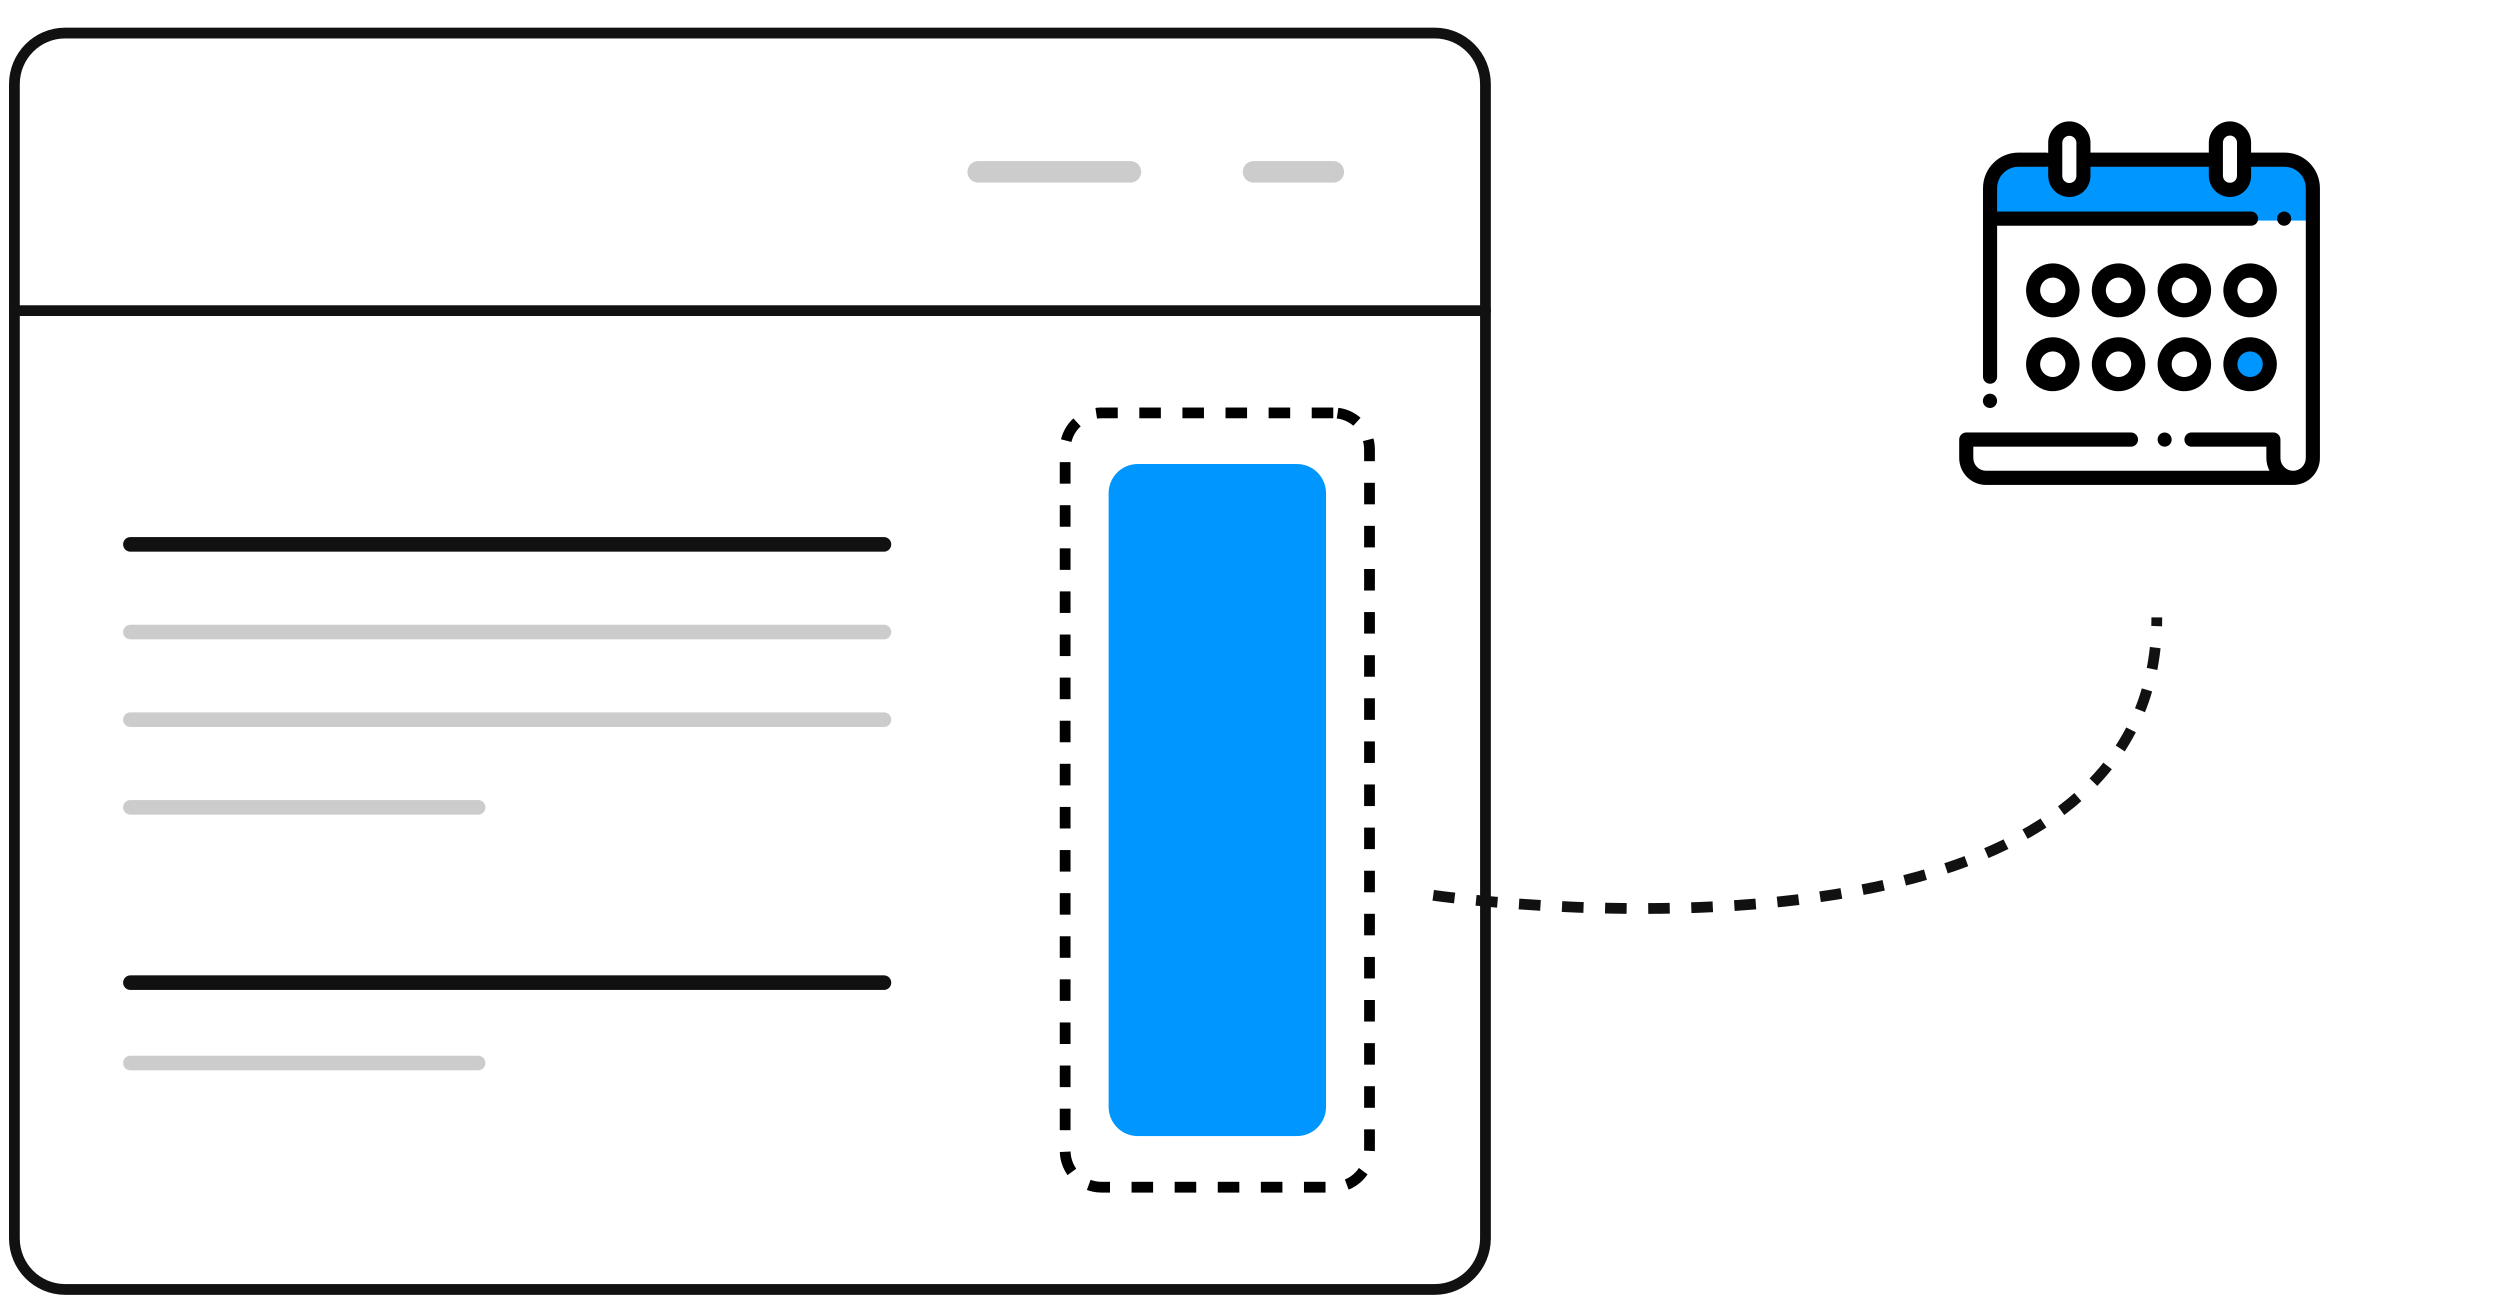 <svg width="232" height="121" viewBox="0 0 232 121" fill="none" xmlns="http://www.w3.org/2000/svg">
<g clip-path="url(#clip0_547_108)">
<path d="M133.144 3.067H6.043C3.444 3.067 1.336 5.192 1.336 7.812V114.916C1.336 117.537 3.444 119.661 6.043 119.661H133.144C135.744 119.661 137.851 117.537 137.851 114.916V7.812C137.851 5.192 135.744 3.067 133.144 3.067Z" fill="white" stroke="#111111" stroke-linecap="round" stroke-linejoin="round"/>
<path d="M1.336 28.826H137.851" stroke="#111111" stroke-linecap="round" stroke-linejoin="round"/>
<path d="M90.777 15.947H104.9" stroke="#CCCCCC" stroke-width="2" stroke-linecap="round" stroke-linejoin="round"/>
<path d="M116.332 15.947H123.729" stroke="#CCCCCC" stroke-width="2" stroke-linecap="round" stroke-linejoin="round"/>
<path d="M123.728 37.639H102.209C99.98 37.639 98.174 39.46 98.174 41.706V106.782C98.174 109.028 99.98 110.849 102.209 110.849H123.728C125.957 110.849 127.763 109.028 127.763 106.782V41.706C127.763 39.46 125.957 37.639 123.728 37.639Z" fill="white"/>
<path d="M123.728 38.316H102.208C100.351 38.316 98.846 39.834 98.846 41.706V106.781C98.846 108.653 100.351 110.171 102.208 110.171H123.728C125.585 110.171 127.09 108.653 127.09 106.781V41.706C127.09 39.834 125.585 38.316 123.728 38.316Z" stroke="black" stroke-dasharray="2 2"/>
<path d="M120.366 43.062H105.571C104.085 43.062 102.881 44.276 102.881 45.773V102.714C102.881 104.212 104.085 105.426 105.571 105.426H120.366C121.851 105.426 123.056 104.212 123.056 102.714V45.773C123.056 44.276 121.851 43.062 120.366 43.062Z" fill="#0096FF"/>
<path d="M82.035 57.976H12.096C11.725 57.976 11.424 58.279 11.424 58.654C11.424 59.028 11.725 59.331 12.096 59.331H82.035C82.407 59.331 82.708 59.028 82.708 58.654C82.708 58.279 82.407 57.976 82.035 57.976Z" fill="#CCCCCC"/>
<path d="M82.035 66.109H12.096C11.725 66.109 11.424 66.413 11.424 66.787C11.424 67.162 11.725 67.465 12.096 67.465H82.035C82.407 67.465 82.708 67.162 82.708 66.787C82.708 66.413 82.407 66.109 82.035 66.109Z" fill="#CCCCCC"/>
<path d="M44.376 74.244H12.096C11.725 74.244 11.424 74.548 11.424 74.922C11.424 75.296 11.725 75.6 12.096 75.6H44.376C44.747 75.6 45.048 75.296 45.048 74.922C45.048 74.548 44.747 74.244 44.376 74.244Z" fill="#CCCCCC"/>
<path d="M82.035 49.841H12.096C11.725 49.841 11.424 50.144 11.424 50.519C11.424 50.893 11.725 51.197 12.096 51.197H82.035C82.407 51.197 82.708 50.893 82.708 50.519C82.708 50.144 82.407 49.841 82.035 49.841Z" fill="#111111"/>
<path d="M44.376 97.97H12.096C11.725 97.97 11.424 98.273 11.424 98.648C11.424 99.022 11.725 99.326 12.096 99.326H44.376C44.747 99.326 45.048 99.022 45.048 98.648C45.048 98.273 44.747 97.97 44.376 97.97Z" fill="#CCCCCC"/>
<path d="M82.035 90.513H12.096C11.725 90.513 11.424 90.816 11.424 91.191C11.424 91.565 11.725 91.868 12.096 91.868H82.035C82.407 91.868 82.708 91.565 82.708 91.191C82.708 90.816 82.407 90.513 82.035 90.513Z" fill="#111111"/>
<g filter="url(#filter0_d_547_108)">
<path d="M199 57C215.016 57 228 44.016 228 28C228 11.984 215.016 -1 199 -1C182.984 -1 170 11.984 170 28C170 44.016 182.984 57 199 57Z" fill="white"/>
</g>
<path fill-rule="evenodd" clip-rule="evenodd" d="M182.621 41.049H184.602V16.544C184.604 16.096 184.781 15.668 185.095 15.352C185.409 15.036 185.834 14.858 186.278 14.857H190.728V12.095H193.342V14.857H205.833V12.284H207.971V14.857H212.773C213.216 14.858 213.642 15.036 213.955 15.352C214.269 15.668 214.445 16.096 214.446 16.544V42.415C214.445 42.863 214.269 43.291 213.955 43.608C213.641 43.924 213.217 44.102 212.773 44.104H186.277C186.003 44.104 185.733 44.035 185.491 43.904H182.621V41.049Z" fill="white"/>
<path fill-rule="evenodd" clip-rule="evenodd" d="M185.322 15.424H190.829V17.269H193.097V15.424H205.763V17.228H208.07V15.424H214.132V20.471H185.322V15.424Z" fill="#0096FF"/>
<path d="M208.838 35.997C210.041 35.997 211.016 35.014 211.016 33.802C211.016 32.589 210.041 31.606 208.838 31.606C207.635 31.606 206.66 32.589 206.66 33.802C206.66 35.014 207.635 35.997 208.838 35.997Z" fill="#0096FF"/>
<path fill-rule="evenodd" clip-rule="evenodd" d="M212.016 14.162H208.9V13.24C208.9 12.716 208.694 12.213 208.326 11.842C207.958 11.472 207.459 11.264 206.939 11.264C206.419 11.264 205.921 11.472 205.553 11.842C205.185 12.213 204.978 12.716 204.978 13.24V14.162H193.996V13.24C193.996 12.716 193.789 12.213 193.422 11.842C193.054 11.471 192.555 11.263 192.034 11.263C191.514 11.263 191.015 11.471 190.647 11.842C190.279 12.213 190.073 12.716 190.073 13.24V14.187C190.016 14.171 189.958 14.163 189.899 14.162H187.293C186.426 14.164 185.595 14.511 184.982 15.129C184.369 15.747 184.025 16.584 184.023 17.458V34.976C184.029 35.147 184.101 35.309 184.223 35.428C184.345 35.547 184.508 35.613 184.678 35.613C184.848 35.613 185.011 35.547 185.133 35.428C185.255 35.309 185.327 35.147 185.333 34.976V20.949H208.901C209.075 20.949 209.241 20.88 209.363 20.756C209.486 20.633 209.555 20.465 209.555 20.29C209.555 20.116 209.486 19.948 209.363 19.824C209.241 19.701 209.075 19.631 208.901 19.631H185.333V17.458C185.334 16.934 185.541 16.432 185.909 16.062C186.276 15.691 186.774 15.482 187.294 15.48H189.899C189.958 15.481 190.016 15.473 190.073 15.456V16.304C190.073 16.828 190.279 17.331 190.647 17.702C191.015 18.073 191.514 18.281 192.034 18.281C192.555 18.281 193.054 18.073 193.422 17.702C193.789 17.331 193.996 16.828 193.996 16.304V15.48H204.979V16.305C204.979 16.564 205.03 16.821 205.128 17.061C205.227 17.301 205.371 17.519 205.554 17.702C205.736 17.886 205.952 18.031 206.19 18.131C206.428 18.23 206.683 18.281 206.94 18.281C207.198 18.281 207.453 18.23 207.691 18.131C207.929 18.031 208.145 17.886 208.327 17.702C208.509 17.519 208.653 17.301 208.752 17.061C208.85 16.821 208.901 16.564 208.901 16.305V15.48H212.017C212.537 15.482 213.035 15.691 213.403 16.061C213.77 16.432 213.977 16.934 213.979 17.458V42.504C213.979 42.818 213.855 43.12 213.634 43.342C213.413 43.565 213.114 43.69 212.802 43.69C212.49 43.69 212.19 43.565 211.97 43.342C211.749 43.12 211.625 42.818 211.625 42.504V40.794C211.625 40.619 211.556 40.451 211.433 40.328C211.311 40.204 211.144 40.134 210.97 40.134H203.367C203.193 40.134 203.027 40.204 202.905 40.327C202.782 40.451 202.713 40.618 202.713 40.793C202.713 40.968 202.782 41.136 202.905 41.259C203.027 41.383 203.193 41.452 203.367 41.452H210.318V42.498C210.317 42.912 210.418 43.32 210.613 43.685H184.295C183.984 43.684 183.687 43.559 183.467 43.338C183.247 43.117 183.123 42.817 183.122 42.504V41.452H197.756C197.93 41.452 198.096 41.383 198.219 41.259C198.341 41.136 198.41 40.968 198.41 40.793C198.41 40.618 198.341 40.451 198.219 40.327C198.096 40.204 197.93 40.134 197.756 40.134H182.467C182.294 40.135 182.128 40.204 182.005 40.328C181.883 40.452 181.814 40.62 181.814 40.794V42.504C181.816 43.166 182.078 43.801 182.543 44.27C183.007 44.738 183.638 45.002 184.295 45.003H212.806C213.464 45.002 214.095 44.737 214.561 44.268C215.027 43.798 215.288 43.162 215.289 42.498V17.458C215.288 16.584 214.943 15.745 214.329 15.127C213.716 14.509 212.884 14.162 212.016 14.162ZM192.689 16.304C192.692 16.392 192.678 16.481 192.646 16.563C192.615 16.646 192.567 16.721 192.506 16.785C192.445 16.849 192.371 16.899 192.291 16.934C192.21 16.969 192.123 16.986 192.035 16.986C191.947 16.986 191.86 16.969 191.779 16.934C191.698 16.899 191.625 16.849 191.564 16.785C191.503 16.721 191.455 16.646 191.424 16.563C191.392 16.481 191.377 16.392 191.38 16.304V13.239C191.386 13.068 191.458 12.906 191.58 12.787C191.702 12.668 191.865 12.602 192.035 12.602C192.205 12.602 192.368 12.668 192.49 12.787C192.612 12.906 192.684 13.068 192.689 13.239V16.304ZM207.594 16.304C207.594 16.479 207.525 16.646 207.403 16.77C207.28 16.893 207.114 16.963 206.941 16.963C206.767 16.963 206.601 16.893 206.478 16.77C206.356 16.646 206.287 16.479 206.287 16.304V13.239C206.287 13.065 206.356 12.897 206.478 12.773C206.601 12.65 206.767 12.58 206.941 12.58C207.114 12.58 207.28 12.65 207.403 12.773C207.525 12.897 207.594 13.065 207.594 13.239V16.304Z" fill="black"/>
<path fill-rule="evenodd" clip-rule="evenodd" d="M212.431 19.824C212.34 19.732 212.223 19.67 212.097 19.644C211.97 19.619 211.838 19.632 211.719 19.682C211.6 19.732 211.497 19.816 211.425 19.924C211.353 20.032 211.315 20.16 211.314 20.29C211.314 20.465 211.383 20.632 211.506 20.756C211.629 20.88 211.795 20.949 211.968 20.949C212.142 20.949 212.308 20.88 212.431 20.756C212.553 20.632 212.622 20.465 212.622 20.29C212.621 20.116 212.553 19.948 212.431 19.824Z" fill="black"/>
<path fill-rule="evenodd" clip-rule="evenodd" d="M201.338 40.328C201.231 40.221 201.091 40.154 200.941 40.14C200.791 40.125 200.64 40.163 200.515 40.248C200.39 40.333 200.298 40.459 200.254 40.604C200.211 40.75 200.219 40.906 200.277 41.046C200.334 41.186 200.439 41.302 200.572 41.374C200.705 41.445 200.858 41.468 201.006 41.438C201.154 41.408 201.287 41.328 201.383 41.211C201.478 41.093 201.53 40.946 201.53 40.794C201.53 40.619 201.461 40.452 201.338 40.328Z" fill="black"/>
<path fill-rule="evenodd" clip-rule="evenodd" d="M196.602 31.297C196.111 31.297 195.631 31.443 195.222 31.718C194.813 31.994 194.495 32.385 194.307 32.842C194.118 33.3 194.069 33.803 194.165 34.289C194.26 34.775 194.497 35.221 194.844 35.571C195.192 35.922 195.634 36.16 196.116 36.257C196.598 36.354 197.097 36.304 197.551 36.115C198.005 35.925 198.394 35.605 198.667 35.193C198.94 34.781 199.086 34.297 199.086 33.802C199.085 33.138 198.823 32.502 198.358 32.032C197.892 31.562 197.261 31.298 196.602 31.297ZM196.602 34.987C196.369 34.987 196.142 34.918 195.948 34.788C195.755 34.657 195.604 34.472 195.514 34.255C195.425 34.038 195.402 33.8 195.447 33.57C195.493 33.34 195.605 33.128 195.769 32.962C195.934 32.796 196.144 32.683 196.372 32.638C196.6 32.592 196.837 32.615 197.052 32.705C197.267 32.795 197.451 32.947 197.58 33.142C197.709 33.338 197.778 33.567 197.778 33.802C197.778 34.116 197.654 34.417 197.433 34.639C197.213 34.861 196.914 34.987 196.602 34.987Z" fill="black"/>
<path fill-rule="evenodd" clip-rule="evenodd" d="M202.708 31.297C202.216 31.297 201.736 31.443 201.327 31.718C200.919 31.994 200.6 32.385 200.412 32.842C200.224 33.3 200.175 33.803 200.27 34.289C200.366 34.775 200.602 35.221 200.95 35.571C201.297 35.922 201.74 36.16 202.222 36.257C202.703 36.354 203.203 36.304 203.657 36.115C204.111 35.925 204.499 35.605 204.772 35.193C205.045 34.781 205.191 34.297 205.191 33.802C205.19 33.138 204.929 32.502 204.463 32.032C203.998 31.562 203.366 31.298 202.708 31.297ZM202.708 34.987C202.475 34.987 202.247 34.918 202.054 34.788C201.86 34.657 201.709 34.472 201.62 34.255C201.531 34.038 201.507 33.8 201.553 33.57C201.598 33.34 201.71 33.128 201.875 32.962C202.039 32.796 202.249 32.683 202.478 32.638C202.706 32.592 202.943 32.615 203.158 32.705C203.373 32.795 203.556 32.947 203.686 33.142C203.815 33.338 203.884 33.567 203.884 33.802C203.883 34.116 203.759 34.417 203.539 34.639C203.318 34.861 203.019 34.987 202.708 34.987Z" fill="black"/>
<path fill-rule="evenodd" clip-rule="evenodd" d="M208.809 31.297C208.318 31.297 207.838 31.443 207.429 31.718C207.02 31.994 206.702 32.385 206.514 32.842C206.325 33.3 206.276 33.803 206.372 34.289C206.468 34.775 206.704 35.221 207.051 35.571C207.399 35.922 207.841 36.16 208.323 36.257C208.805 36.354 209.305 36.304 209.759 36.115C210.213 35.925 210.601 35.605 210.874 35.193C211.147 34.781 211.293 34.297 211.293 33.802C211.292 33.138 211.03 32.502 210.565 32.032C210.099 31.562 209.468 31.298 208.809 31.297ZM208.809 34.987C208.576 34.987 208.349 34.918 208.155 34.788C207.962 34.657 207.811 34.472 207.722 34.255C207.632 34.038 207.609 33.8 207.654 33.57C207.7 33.34 207.812 33.128 207.976 32.962C208.141 32.796 208.351 32.683 208.579 32.638C208.807 32.592 209.044 32.615 209.259 32.705C209.474 32.795 209.658 32.947 209.787 33.142C209.916 33.338 209.985 33.567 209.985 33.802C209.985 34.116 209.861 34.417 209.64 34.639C209.42 34.861 209.121 34.987 208.809 34.987Z" fill="black"/>
<path fill-rule="evenodd" clip-rule="evenodd" d="M190.501 24.442C190.01 24.442 189.53 24.59 189.121 24.865C188.713 25.14 188.394 25.531 188.207 25.989C188.019 26.446 187.969 26.95 188.065 27.435C188.161 27.921 188.398 28.367 188.745 28.717C189.093 29.067 189.535 29.306 190.017 29.403C190.499 29.499 190.998 29.45 191.452 29.26C191.906 29.071 192.294 28.75 192.567 28.338C192.84 27.927 192.986 27.442 192.986 26.947C192.985 26.283 192.723 25.646 192.257 25.177C191.792 24.707 191.16 24.443 190.501 24.442ZM190.501 28.133C190.268 28.133 190.041 28.063 189.847 27.933C189.653 27.803 189.503 27.618 189.413 27.401C189.324 27.184 189.301 26.945 189.346 26.715C189.392 26.485 189.504 26.274 189.668 26.108C189.833 25.942 190.043 25.829 190.271 25.783C190.499 25.737 190.736 25.761 190.951 25.851C191.166 25.941 191.35 26.093 191.479 26.288C191.608 26.483 191.677 26.713 191.677 26.947C191.677 27.262 191.553 27.563 191.332 27.785C191.112 28.007 190.813 28.132 190.501 28.133Z" fill="black"/>
<path fill-rule="evenodd" clip-rule="evenodd" d="M202.708 24.442C202.216 24.442 201.736 24.589 201.327 24.864C200.919 25.139 200.6 25.53 200.412 25.988C200.224 26.445 200.175 26.949 200.27 27.434C200.366 27.92 200.602 28.366 200.95 28.717C201.297 29.067 201.74 29.306 202.222 29.402C202.703 29.499 203.203 29.45 203.657 29.26C204.111 29.071 204.499 28.75 204.772 28.338C205.045 27.927 205.191 27.443 205.191 26.947C205.19 26.284 204.929 25.647 204.463 25.177C203.998 24.708 203.366 24.444 202.708 24.442ZM202.708 28.133C202.475 28.133 202.247 28.063 202.054 27.933C201.86 27.803 201.709 27.618 201.62 27.401C201.531 27.184 201.507 26.945 201.553 26.715C201.598 26.485 201.71 26.274 201.875 26.108C202.039 25.942 202.249 25.829 202.478 25.783C202.706 25.737 202.943 25.761 203.158 25.851C203.373 25.941 203.556 26.093 203.686 26.288C203.815 26.483 203.884 26.713 203.884 26.947C203.883 27.261 203.759 27.562 203.538 27.785C203.318 28.007 203.019 28.132 202.708 28.133Z" fill="black"/>
<path fill-rule="evenodd" clip-rule="evenodd" d="M208.809 24.442C208.318 24.442 207.838 24.589 207.429 24.864C207.02 25.139 206.702 25.53 206.514 25.988C206.325 26.445 206.276 26.949 206.372 27.434C206.468 27.92 206.704 28.366 207.051 28.717C207.399 29.067 207.841 29.306 208.323 29.402C208.805 29.499 209.305 29.45 209.759 29.26C210.213 29.071 210.601 28.75 210.874 28.338C211.147 27.927 211.293 27.443 211.293 26.947C211.292 26.284 211.03 25.647 210.565 25.177C210.099 24.708 209.468 24.444 208.809 24.442ZM208.809 28.133C208.576 28.133 208.349 28.063 208.155 27.933C207.962 27.803 207.811 27.618 207.722 27.401C207.632 27.184 207.609 26.945 207.654 26.715C207.7 26.485 207.812 26.274 207.976 26.108C208.141 25.942 208.351 25.829 208.579 25.783C208.807 25.737 209.044 25.761 209.259 25.851C209.474 25.941 209.658 26.093 209.787 26.288C209.916 26.483 209.985 26.713 209.985 26.947C209.984 27.261 209.86 27.562 209.64 27.785C209.42 28.007 209.121 28.132 208.809 28.133Z" fill="black"/>
<path fill-rule="evenodd" clip-rule="evenodd" d="M196.602 24.442C196.111 24.442 195.631 24.589 195.222 24.864C194.813 25.139 194.495 25.53 194.307 25.988C194.118 26.445 194.069 26.949 194.165 27.434C194.26 27.92 194.497 28.366 194.844 28.717C195.192 29.067 195.634 29.306 196.116 29.402C196.598 29.499 197.097 29.45 197.551 29.26C198.005 29.071 198.394 28.75 198.667 28.338C198.94 27.927 199.086 27.443 199.086 26.947C199.085 26.284 198.823 25.647 198.358 25.177C197.892 24.708 197.261 24.444 196.602 24.442ZM196.602 28.133C196.369 28.133 196.142 28.063 195.948 27.933C195.755 27.803 195.604 27.618 195.514 27.401C195.425 27.184 195.402 26.945 195.447 26.715C195.493 26.485 195.605 26.274 195.769 26.108C195.934 25.942 196.144 25.829 196.372 25.783C196.6 25.737 196.837 25.761 197.052 25.851C197.267 25.941 197.451 26.093 197.58 26.288C197.709 26.483 197.778 26.713 197.778 26.947C197.777 27.261 197.653 27.562 197.433 27.785C197.213 28.007 196.914 28.132 196.602 28.133Z" fill="black"/>
<path fill-rule="evenodd" clip-rule="evenodd" d="M185.139 36.731C185.031 36.622 184.89 36.553 184.738 36.538C184.586 36.522 184.433 36.56 184.306 36.645C184.179 36.73 184.085 36.857 184.041 37.004C183.996 37.151 184.003 37.309 184.061 37.451C184.12 37.593 184.225 37.711 184.36 37.783C184.494 37.856 184.649 37.879 184.799 37.849C184.949 37.819 185.083 37.738 185.18 37.619C185.277 37.5 185.329 37.351 185.329 37.197C185.329 37.022 185.261 36.855 185.139 36.731Z" fill="black"/>
<path fill-rule="evenodd" clip-rule="evenodd" d="M190.501 31.297C190.009 31.297 189.529 31.443 189.12 31.718C188.712 31.994 188.393 32.385 188.205 32.842C188.017 33.3 187.968 33.803 188.063 34.289C188.159 34.775 188.395 35.221 188.743 35.571C189.09 35.922 189.533 36.16 190.015 36.257C190.496 36.354 190.996 36.304 191.45 36.115C191.904 35.925 192.292 35.605 192.565 35.193C192.838 34.781 192.984 34.297 192.984 33.802C192.983 33.138 192.722 32.502 192.256 32.032C191.79 31.562 191.159 31.298 190.501 31.297ZM190.501 34.987C190.268 34.987 190.04 34.918 189.847 34.788C189.653 34.657 189.502 34.472 189.413 34.255C189.324 34.038 189.3 33.8 189.346 33.57C189.391 33.34 189.503 33.128 189.668 32.962C189.832 32.796 190.042 32.683 190.271 32.638C190.499 32.592 190.736 32.615 190.951 32.705C191.166 32.795 191.349 32.947 191.479 33.142C191.608 33.338 191.677 33.567 191.677 33.802C191.676 34.116 191.552 34.417 191.332 34.64C191.111 34.862 190.812 34.987 190.501 34.987Z" fill="black"/>
<path d="M133.004 83.085C133.004 83.085 154.897 86.282 173.897 82.354C187.794 79.481 200.152 72.566 200.152 57.296" stroke="#111111" stroke-dasharray="2 2"/>
</g>
<defs>
<filter id="filter0_d_547_108" x="164" y="-4" width="70" height="70" filterUnits="userSpaceOnUse" color-interpolation-filters="sRGB">
<feFlood flood-opacity="0" result="BackgroundImageFix"/>
<feColorMatrix in="SourceAlpha" type="matrix" values="0 0 0 0 0 0 0 0 0 0 0 0 0 0 0 0 0 0 127 0" result="hardAlpha"/>
<feOffset dy="3"/>
<feGaussianBlur stdDeviation="3"/>
<feColorMatrix type="matrix" values="0 0 0 0 0 0 0 0 0 0 0 0 0 0 0 0 0 0 0.102 0"/>
<feBlend mode="normal" in2="BackgroundImageFix" result="effect1_dropShadow_547_108"/>
<feBlend mode="normal" in="SourceGraphic" in2="effect1_dropShadow_547_108" result="shape"/>
</filter>
<clipPath id="clip0_547_108">
<rect width="232" height="121" fill="white"/>
</clipPath>
</defs>
</svg>
